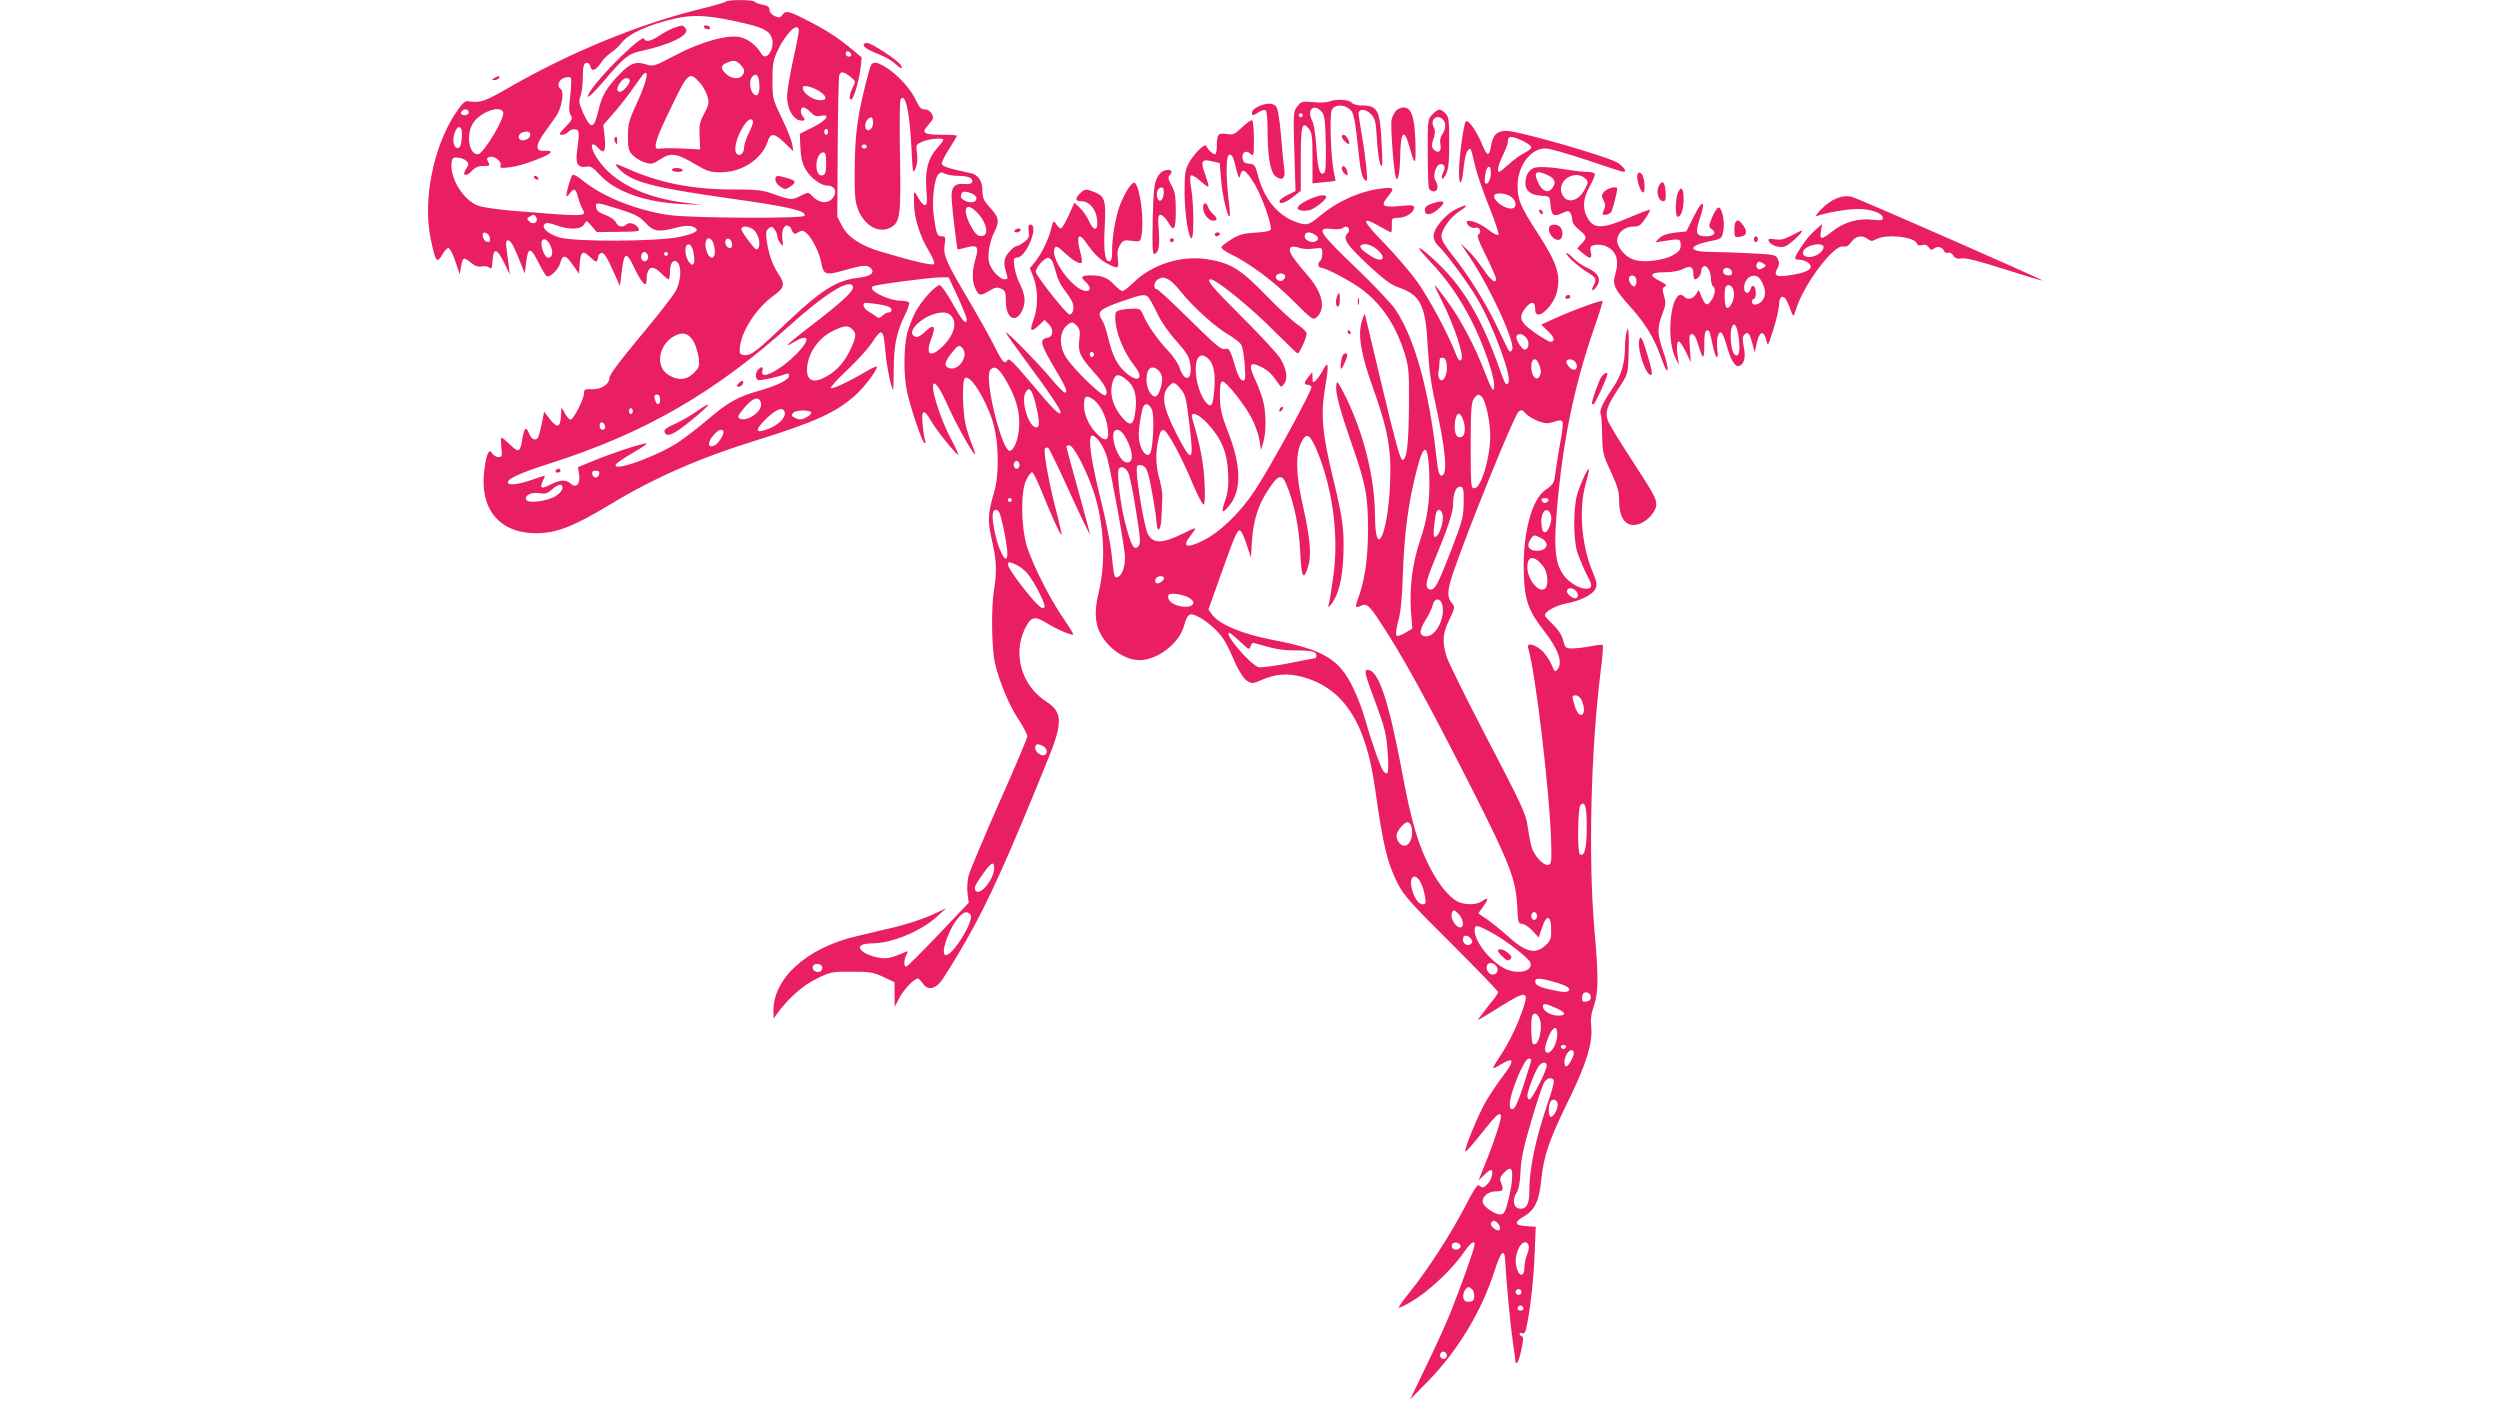 <?xml version="1.0" standalone="no"?>
<!DOCTYPE svg PUBLIC "-//W3C//DTD SVG 20010904//EN"
 "http://www.w3.org/TR/2001/REC-SVG-20010904/DTD/svg10.dtd">
<svg version="1.0" xmlns="http://www.w3.org/2000/svg"
 width="1280pt" height="720pt" viewBox="0 0 1280 720"
 preserveAspectRatio="xMidYMid meet">
<g transform="translate(0,720) scale(0.1,-0.1)"
fill="#e91e63" stroke="none">
<path d="M3715 7191 c-6 -4 -62 -21 -125 -36 -310 -75 -669 -222 -980 -401
-131 -76 -151 -82 -215 -72 -15 2 -30 -13 -63 -62 -114 -174 -168 -445 -127
-642 26 -123 31 -130 62 -78 9 17 23 30 29 30 7 0 23 -30 35 -67 l23 -68 6 38
c9 51 14 53 50 23 23 -19 38 -24 56 -20 13 3 31 1 39 -6 12 -10 14 -4 17 37 4
66 23 62 59 -12 l29 -60 -5 45 c-3 25 -9 64 -12 88 -6 42 4 54 25 29 6 -7 24
-45 40 -85 l29 -73 6 51 c11 89 22 89 67 0 16 -32 34 -61 39 -64 15 -10 60 34
69 66 12 47 28 45 64 -7 l33 -47 3 49 c4 64 15 73 50 40 34 -33 40 -33 44 -4
2 12 10 22 18 22 15 0 29 -23 71 -118 l23 -52 8 64 c13 114 24 118 67 27 36
-75 61 -101 61 -65 1 74 28 88 76 39 16 -16 32 -30 37 -30 4 0 7 17 7 39 0 47
21 69 41 45 20 -24 14 -94 -10 -142 -11 -22 -93 -127 -181 -232 -109 -131
-160 -199 -160 -216 0 -32 -43 -59 -91 -57 -34 2 -39 -1 -39 -21 0 -28 -51
-129 -67 -134 -6 -2 -20 12 -30 30 l-18 33 -3 -47 c-4 -59 -20 -62 -58 -12
l-28 36 -12 -61 c-7 -33 -16 -65 -19 -71 -12 -20 -36 -9 -46 20 -14 39 -26 30
-34 -24 -11 -72 -19 -76 -63 -33 -21 20 -41 37 -44 37 -4 0 -4 -22 -1 -50 5
-46 4 -50 -15 -50 -12 0 -25 8 -31 18 -16 28 -29 3 -40 -74 -30 -206 72 -334
264 -334 105 0 191 34 377 146 224 136 460 240 752 330 294 91 408 143 504
229 47 42 112 128 112 147 0 5 -24 -5 -52 -22 -93 -55 -177 -94 -184 -87 -4 4
33 45 83 92 50 47 107 109 127 140 54 81 59 76 71 -61 5 -61 28 -170 37 -179
2 -2 4 47 4 108 0 120 16 192 60 280 13 27 22 53 18 58 -3 5 -20 9 -38 9 -68
0 -178 56 -147 74 14 9 295 46 347 46 l41 0 47 -100 c25 -55 46 -107 46 -115
0 -34 -22 -10 -72 80 -29 52 -59 95 -67 95 -21 0 -92 -78 -123 -136 -15 -28
-34 -77 -43 -109 -19 -75 -19 -221 0 -305 22 -94 75 -249 87 -257 7 -4 9 0 5
10 -4 10 -10 47 -13 83 -8 78 6 84 43 19 24 -44 133 -179 139 -173 2 2 -14 38
-36 79 -41 75 -85 200 -92 254 -7 61 24 30 67 -65 43 -98 130 -256 146 -265 5
-3 -1 16 -12 42 -11 26 -27 75 -35 108 -16 71 -19 231 -3 240 26 17 100 -97
139 -215 34 -101 38 -272 10 -370 -33 -111 -34 -148 -11 -248 23 -99 26 -158
11 -247 -16 -93 -13 -302 4 -379 24 -100 71 -214 121 -290 25 -38 45 -76 45
-86 0 -9 -65 -163 -145 -342 -79 -180 -150 -347 -156 -373 -6 -25 -9 -66 -5
-91 l6 -46 -153 -161 c-84 -88 -158 -162 -165 -165 -15 -5 -16 32 -1 60 10 19
9 20 -7 13 -80 -34 -99 -37 -150 -25 -59 13 -98 45 -74 60 8 6 33 10 55 10
100 0 249 61 331 136 l49 44 -75 -35 c-41 -19 -124 -46 -185 -61 -60 -14 -153
-36 -206 -49 -250 -60 -420 -215 -419 -380 l1 -40 17 24 c56 78 130 144 201
179 72 36 79 37 180 37 94 0 112 -3 164 -27 l57 -27 0 -63 1 -63 24 46 c22 43
76 99 95 99 4 0 15 -11 24 -25 22 -33 56 -32 88 3 14 15 76 114 137 221 109
189 217 429 420 932 72 177 70 234 -8 284 -129 81 -178 243 -113 377 30 61 49
66 109 29 51 -32 131 -66 138 -60 2 3 -21 40 -51 84 -69 100 -156 272 -186
367 -31 101 -33 284 -3 342 11 22 24 39 30 38 5 0 28 -47 51 -104 45 -113 94
-221 99 -216 2 2 -8 46 -21 98 -42 156 -74 334 -64 344 6 6 13 6 19 1 5 -6 55
-109 110 -230 55 -121 101 -215 101 -209 0 5 -27 107 -60 225 -33 117 -60 217
-60 222 0 4 7 7 15 7 21 0 84 -120 122 -230 56 -166 67 -364 28 -525 -30 -122
-15 -198 53 -269 45 -47 104 -76 157 -76 90 0 201 85 226 172 19 68 29 74 79
48 23 -12 61 -41 84 -64 42 -44 53 -62 104 -178 18 -38 41 -74 56 -83 25 -17
29 -16 74 3 73 31 130 36 203 18 215 -55 331 -229 379 -571 41 -293 63 -384
117 -490 31 -60 69 -103 275 -307 131 -131 238 -242 238 -247 0 -5 -10 -22
-23 -38 -13 -15 -37 -46 -53 -68 l-29 -39 35 20 c19 12 70 42 112 69 93 57
112 56 93 -8 -25 -83 -76 -192 -120 -257 -24 -36 -42 -66 -40 -69 2 -2 20 7
39 19 67 41 73 22 15 -54 -29 -38 -70 -99 -91 -135 -40 -69 -114 -248 -105
-257 2 -3 36 35 75 84 85 107 100 120 107 100 5 -13 -37 -140 -89 -267 l-26
-65 28 27 c15 15 31 27 35 27 15 0 6 -47 -13 -68 -23 -25 -31 -27 -47 -11 -8
8 -28 -23 -74 -113 -71 -136 -192 -324 -283 -436 -32 -40 -57 -75 -54 -77 2
-3 33 12 68 33 79 46 198 156 257 239 43 61 63 77 63 50 0 -17 -70 -214 -121
-341 -22 -56 -78 -180 -125 -276 l-84 -175 93 95 c152 156 273 357 339 563 33
104 52 120 55 46 6 -111 26 -323 39 -411 8 -54 14 -100 14 -104 0 -3 4 -3 9 0
4 3 14 33 21 68 10 47 11 63 2 66 -7 2 -12 8 -12 13 0 4 6 6 14 3 9 -4 16 4
20 23 20 93 38 247 43 375 l6 147 -49 3 c-60 4 -64 20 -10 51 53 30 77 80 87
185 13 124 40 204 135 398 95 192 130 305 121 389 -4 36 0 68 14 106 23 68 24
144 3 381 -33 375 -19 933 32 1336 9 68 13 126 10 129 -3 3 -31 1 -62 -6 -32
-6 -74 -11 -94 -11 -34 0 -36 2 -47 43 -8 28 -26 55 -52 80 -23 21 -41 42 -41
47 0 19 54 49 108 60 74 14 137 45 151 76 9 20 7 35 -14 84 -58 138 -73 322
-36 455 11 38 18 71 16 73 -6 7 -42 -71 -59 -127 -21 -70 -21 -228 -1 -296 9
-27 30 -78 47 -113 28 -53 30 -64 18 -72 -29 -18 -103 19 -137 69 -39 57 -47
128 -34 301 28 358 86 649 190 951 28 79 48 145 46 148 -6 6 -148 -46 -237
-86 l-77 -35 35 -34 c34 -31 38 -54 11 -54 -6 0 -42 21 -79 47 -76 52 -86 78
-47 127 28 35 49 34 49 -4 0 -23 5 -30 19 -30 26 0 78 61 90 107 25 90 5 154
-97 311 -86 132 -102 169 -102 240 0 103 66 192 143 192 20 0 115 -27 213 -60
97 -33 181 -60 185 -60 19 0 8 20 -24 44 -39 30 -511 166 -575 166 -48 0 -69
-21 -78 -78 -8 -52 -20 -53 -40 -4 -31 76 -76 143 -89 130 -11 -10 -35 -187
-35 -256 0 -84 15 -71 24 20 4 42 13 79 21 87 16 17 13 24 39 -84 9 -38 41
-131 71 -205 30 -74 51 -138 47 -142 -5 -5 -29 7 -53 27 -45 35 -109 57 -109
37 0 -16 29 -35 45 -28 20 7 33 -23 15 -34 -10 -6 0 -33 39 -111 28 -57 51
-110 51 -116 0 -29 -27 -9 -65 48 -22 33 -57 76 -79 97 l-39 37 51 -76 c109
-164 237 -448 213 -472 -14 -14 -8 -22 -74 116 -60 127 -151 272 -235 376 -34
42 -52 74 -52 91 0 35 48 101 95 130 51 32 35 38 -22 8 -56 -28 -113 -98 -113
-137 0 -17 10 -37 26 -52 39 -36 156 -195 201 -274 84 -145 178 -404 155 -427
-13 -13 -15 -9 -56 106 -82 226 -174 381 -293 497 -105 102 -147 122 -58 28
93 -98 158 -191 222 -317 57 -113 113 -273 113 -324 0 -45 -12 -27 -50 72 -47
124 -125 272 -192 361 -32 44 -60 79 -62 79 -3 0 15 -39 39 -86 62 -123 113
-280 97 -296 -9 -9 -16 -3 -29 32 -37 97 -135 280 -195 365 -35 49 -112 139
-171 200 -115 117 -121 142 -23 86 29 -17 56 -31 58 -31 3 0 5 17 4 37 -1 36
0 37 36 38 40 2 78 28 78 53 0 12 -13 13 -74 7 -87 -8 -99 1 -62 46 39 46 34
52 -30 44 -109 -13 -224 -64 -314 -139 -59 -49 -69 -52 -121 -34 -94 32 -166
118 -196 232 -16 61 -19 65 -48 68 -23 2 -31 9 -33 27 -5 31 17 45 40 24 17
-15 18 -12 18 75 0 50 -4 93 -9 96 -5 3 -28 -13 -51 -35 -38 -37 -46 -41 -80
-35 -43 7 -50 -2 -50 -65 0 -21 -4 -39 -9 -39 -12 0 -38 25 -44 42 -6 18 -63
-37 -90 -87 -19 -34 -22 -56 -22 -150 0 -109 20 -235 36 -235 13 0 11 185 -2
254 -6 34 -7 62 -2 67 5 5 25 -6 47 -26 22 -20 41 -33 43 -31 3 3 -5 30 -16
62 -26 69 -19 82 36 68 l38 -9 7 -85 c6 -80 34 -198 44 -187 3 2 0 42 -6 88
-13 110 -13 216 1 225 15 9 24 -7 39 -74 9 -35 15 -49 18 -37 10 50 28 40 77
-40 37 -62 89 -210 81 -231 -3 -7 -33 -13 -79 -15 -61 -4 -83 -10 -122 -34
-27 -17 -50 -35 -52 -40 -2 -6 18 -21 44 -34 98 -47 221 -138 322 -239 98 -98
104 -102 122 -87 50 46 31 129 -52 222 -33 38 -67 81 -76 97 -20 38 -6 52 37
38 17 -7 51 -9 76 -5 44 6 44 6 44 -25 0 -17 -4 -34 -10 -37 -13 -8 -13 -35 1
-35 25 0 159 -71 214 -113 102 -78 171 -182 217 -327 21 -69 23 -92 22 -265
-2 -204 -11 -280 -34 -280 -10 0 -37 96 -101 365 -48 201 -88 370 -89 375 -2
19 -18 -21 -24 -61 -10 -59 10 -162 60 -299 82 -230 99 -327 91 -507 -12 -260
-76 -391 -77 -158 -1 199 -62 439 -162 632 -28 54 -33 60 -36 38 -6 -38 15
-119 78 -300 75 -216 85 -272 84 -455 -1 -146 -18 -255 -54 -349 -13 -34 -8
-41 17 -28 27 14 40 5 83 -58 120 -177 253 -418 502 -910 178 -353 209 -434
216 -567 4 -85 6 -93 25 -93 11 0 34 -16 53 -35 l32 -35 17 50 c24 74 49 64
47 -19 0 -38 -5 -50 -31 -73 -52 -47 -104 -32 -199 56 -34 30 -79 66 -101 81
-23 14 -41 27 -41 28 0 2 11 18 25 37 29 39 26 49 -7 26 -28 -20 -90 -21 -127
-1 -41 21 -93 85 -136 166 -63 120 -98 237 -145 489 -70 373 -122 530 -177
530 -21 0 -16 -17 41 -171 47 -128 54 -156 61 -252 7 -104 2 -125 -23 -94 -13
16 -64 161 -92 262 -12 44 -39 117 -61 161 -71 150 -152 198 -419 249 -149 29
-267 78 -303 127 l-20 27 58 163 c83 234 93 255 109 237 7 -8 21 -41 31 -74
l20 -60 5 85 c7 107 33 188 85 265 49 74 68 80 90 28 40 -93 66 -219 72 -346
6 -136 17 -156 41 -76 18 59 10 143 -28 314 -36 157 -38 263 -6 323 27 53 46
39 88 -68 75 -193 103 -428 74 -625 -8 -60 -18 -121 -22 -135 -5 -24 -5 -24
10 -6 39 48 59 129 64 251 5 130 -3 190 -49 380 -60 248 -69 343 -43 489 19
111 15 135 -13 80 -12 -22 -29 -46 -37 -53 -14 -12 -16 -10 -16 15 l-1 29 -19
-24 c-24 -28 -25 -41 -6 -41 8 0 17 -4 21 -10 7 -12 -207 -405 -290 -531 -79
-119 -181 -216 -270 -259 -81 -39 -103 -30 -62 24 15 19 27 37 27 40 0 4 -26
-7 -57 -23 -113 -56 -159 -57 -187 -3 -16 30 -56 263 -56 322 0 27 3 31 22 28
16 -2 27 -14 35 -39 12 -38 41 -199 45 -259 5 -56 23 -31 25 35 1 33 3 76 4
95 2 19 -5 62 -14 95 -20 69 -22 133 -6 205 8 39 15 50 27 48 20 -4 94 -141
153 -285 24 -56 47 -99 52 -96 6 4 8 50 4 117 -5 97 -22 187 -63 324 -12 40
30 26 80 -28 69 -74 99 -146 104 -250 3 -66 0 -98 -15 -142 -22 -65 -17 -72
20 -28 64 76 63 204 -4 375 -36 92 -42 122 -43 184 -1 49 3 75 11 78 17 6 119
-122 154 -193 17 -33 34 -83 38 -110 l7 -49 12 40 c15 49 15 145 1 205 -5 25
-24 76 -41 113 -38 82 -31 99 30 68 37 -19 57 -39 89 -87 12 -18 13 -18 28 1
20 25 13 75 -20 130 -13 22 -100 116 -194 210 -152 151 -189 195 -163 195 30
0 212 -149 333 -272 59 -59 110 -108 113 -108 9 0 46 81 46 101 0 9 -19 29
-42 44 -24 15 -97 82 -163 150 -134 138 -184 169 -305 188 -132 20 -280 -26
-375 -118 -25 -25 -51 -45 -58 -45 -7 0 -25 14 -41 31 -36 38 -64 49 -122 49
-49 0 -54 -8 -24 -35 25 -23 26 -45 2 -45 -66 0 -191 172 -161 221 6 11 17 6
46 -22 42 -40 81 -64 91 -54 3 3 1 26 -6 50 -23 87 -11 110 29 53 37 -55 72
-89 111 -109 54 -28 58 -25 51 26 -4 33 -1 51 12 71 15 24 21 26 60 21 41 -6
43 -5 49 25 15 75 -5 243 -33 271 -12 12 -48 -41 -76 -111 -23 -58 -43 -174
-41 -246 1 -23 -4 -41 -11 -43 -25 -9 -34 49 -27 173 7 137 2 158 -51 180 -45
18 -51 18 -75 -6 -27 -27 -25 -40 4 -40 42 0 77 -39 83 -93 7 -60 -16 -65 -42
-8 -9 22 -30 52 -46 67 l-28 26 -30 -66 c-16 -36 -34 -66 -39 -66 -5 0 -16 10
-24 22 -14 21 -15 20 -27 -26 -14 -56 -50 -129 -84 -170 l-24 -29 19 -49 c24
-63 23 -154 -1 -218 -22 -57 -12 -64 30 -24 l27 26 22 -22 c26 -26 23 -63 -5
-69 -46 -8 -40 -30 40 -165 54 -90 64 -116 46 -116 -5 0 -41 37 -79 83 -75 87
-222 236 -222 224 0 -3 44 -66 98 -139 123 -166 182 -253 182 -269 0 -23 -39
16 -151 150 -91 108 -114 130 -121 117 -14 -24 -25 -12 -69 76 -22 44 -76 140
-118 212 -125 210 -142 247 -135 300 6 42 5 46 -14 46 -24 0 -28 11 -41 103
-11 76 2 193 24 215 10 11 18 11 33 3 11 -6 38 -11 59 -11 57 0 84 -10 81 -29
-3 -12 -13 -15 -39 -13 -55 5 -72 -18 -66 -87 4 -59 27 -245 30 -248 1 -1 21
4 45 10 57 15 65 4 47 -57 -19 -63 -19 -119 0 -156 18 -36 23 -36 70 -9 30 18
41 20 61 11 21 -10 24 -18 24 -65 0 -91 54 -117 86 -41 17 40 12 78 -17 136
-11 21 -22 58 -25 82 -6 41 -5 45 17 48 47 6 109 168 65 168 -11 0 -13 -9 -9
-33 4 -28 1 -37 -22 -55 -15 -12 -33 -22 -40 -22 -7 0 -25 -14 -40 -32 -27
-32 -29 -56 -10 -115 6 -19 4 -23 -13 -23 -24 0 -69 50 -78 86 -9 37 3 108 26
154 29 56 25 77 -20 126 -34 37 -40 50 -40 89 0 49 -22 81 -62 89 -107 22
-143 34 -146 47 -1 8 15 43 38 77 22 35 40 65 40 67 0 3 -36 5 -79 5 -88 0
-104 10 -74 43 11 12 23 28 27 34 11 21 -13 53 -39 53 -19 0 -28 10 -44 44
-24 55 -91 130 -150 168 -61 38 -78 37 -90 -10 -59 -217 -74 -320 -75 -512 -1
-128 2 -163 17 -202 32 -83 106 -125 165 -94 51 27 55 58 50 367 -3 152 -2
283 3 290 24 39 47 -64 56 -256 6 -124 7 -129 21 -96 9 23 11 50 7 78 -6 42
-5 44 29 58 35 15 106 21 106 9 0 -3 -15 -24 -34 -45 -46 -54 -60 -111 -53
-210 5 -65 4 -79 -8 -79 -8 0 -23 17 -34 38 -22 41 -23 40 -21 -37 2 -72 31
-162 75 -235 21 -35 32 -63 27 -68 -9 -9 -110 15 -274 64 -101 30 -167 74
-196 130 l-25 48 2 355 c1 196 5 363 8 370 7 21 24 19 57 -8 28 -23 28 -24 12
-55 -17 -33 -21 -62 -8 -62 12 0 40 95 48 161 l6 55 -48 40 c-73 61 -137 102
-232 150 -95 49 -109 52 -127 27 -11 -15 -17 -15 -39 -5 -15 7 -26 20 -26 31
0 15 -9 22 -35 27 -19 3 -38 10 -41 15 -7 11 -137 12 -149 0z m37 -97 c146
-31 182 -46 198 -84 22 -53 -26 -131 -52 -85 -22 39 -65 74 -105 84 -62 17
-207 -23 -341 -95 -102 -54 -108 -55 -143 -44 -52 17 -82 7 -135 -48 -67 -69
-91 -109 -108 -179 -24 -105 -39 -109 -79 -24 -23 52 -25 63 -15 88 6 15 12
59 12 98 1 56 4 70 17 73 10 2 19 -6 22 -19 7 -28 27 -21 55 21 12 18 35 41
51 51 16 10 39 31 51 47 36 49 142 97 280 128 86 19 160 16 292 -12z m338 -52
c0 -9 -13 -78 -30 -152 -16 -74 -30 -157 -30 -185 0 -57 26 -109 60 -120 26
-8 38 1 22 17 -16 16 -15 48 1 48 8 0 24 -11 37 -24 17 -19 29 -24 51 -19 55
11 32 -23 -38 -58 l-68 -34 3 -70 c2 -48 9 -81 25 -109 25 -45 78 -86 112 -86
35 0 51 -25 35 -54 -22 -42 -74 -41 -113 2 -18 19 -18 19 -55 1 -46 -24 -52
-24 -137 6 -62 22 -86 25 -215 25 -205 0 -371 33 -534 105 -68 30 -74 31 -51
5 64 -71 168 -99 565 -155 312 -44 400 -64 389 -90 -6 -15 -584 -12 -694 4
-169 25 -339 93 -443 178 -24 20 -47 32 -51 27 -9 -10 -31 -85 -31 -105 0 -8
7 -4 16 9 22 32 32 27 44 -19 6 -23 17 -50 23 -61 24 -38 12 -38 -358 -7 -77
6 -157 18 -178 26 -76 30 -144 141 -135 219 3 25 7 29 32 27 16 -1 36 -9 44
-17 13 -13 13 -18 -1 -40 -24 -35 -2 -44 28 -12 17 19 34 26 60 26 33 0 35 2
25 20 -9 16 -8 22 5 26 23 9 66 -22 58 -43 -6 -14 0 -15 51 -9 60 7 206 62
206 78 0 5 -15 8 -32 6 -47 -4 -48 26 -4 88 19 27 47 66 62 87 29 41 45 129
25 141 -21 13 -12 46 16 57 14 5 30 6 35 1 4 -4 3 -45 -2 -90 -8 -63 -8 -86 2
-101 11 -18 8 -25 -27 -61 -34 -35 -36 -40 -18 -40 11 0 26 7 33 15 7 9 23 15
34 13 23 -3 24 -14 10 -117 -8 -61 6 -82 50 -74 19 4 33 -5 67 -42 80 -87 233
-141 424 -150 l100 -4 -80 10 c-216 26 -372 103 -455 224 -42 61 -39 103 5 55
28 -31 38 -14 31 57 l-7 63 60 69 c32 38 78 96 100 130 23 33 45 63 51 66 24
15 7 -53 -37 -148 -42 -91 -48 -110 -48 -174 0 -62 3 -75 24 -97 14 -15 42
-31 63 -38 34 -10 41 -9 79 17 53 35 85 30 179 -26 63 -37 77 -41 133 -41 105
0 207 67 237 156 15 47 34 46 88 -6 l44 -43 -6 38 c-4 20 -28 81 -54 134 -46
95 -47 100 -47 193 0 81 4 103 26 150 43 92 109 154 109 102z m268 -120 c2 -7
-3 -12 -12 -12 -9 0 -16 7 -16 16 0 17 22 14 28 -4z m-568 -52 c11 -11 20 -24
20 -29 0 -47 -56 -56 -96 -16 -27 27 -24 41 10 55 33 13 44 12 66 -10z m98
-100 c4 -52 -13 -74 -34 -46 -17 24 -18 68 -2 84 20 20 33 8 36 -38z m-307 9
c16 -17 34 -48 40 -69 11 -35 9 -44 -15 -91 -24 -44 -27 -62 -24 -118 l3 -66
-40 2 c-77 5 -150 5 -170 2 -34 -7 -22 40 50 188 98 205 103 209 156 152z
m-357 12 c8 -12 -32 -61 -50 -61 -18 0 -18 20 2 48 16 23 39 29 48 13z m977
-62 c36 -25 33 -45 -7 -42 -34 3 -78 33 -83 58 -2 15 2 17 29 12 17 -4 45 -16
61 -28z m-1801 -104 c0 -8 -9 -15 -20 -15 -20 0 -26 11 -13 23 12 13 33 7 33
-8z m176 1 c11 -29 -101 -216 -130 -216 -46 0 -61 104 -23 161 37 56 139 92
153 55z m1894 -55 c0 -27 -20 -47 -34 -34 -10 10 -7 38 6 51 19 19 28 14 28
-17z m-615 9 c3 -5 -6 -32 -20 -59 -14 -28 -25 -61 -25 -74 0 -33 -23 -52 -39
-33 -16 19 1 87 35 139 25 37 38 45 49 27z m-1492 -44 c3 -7 3 -32 0 -55 -4
-31 -10 -41 -22 -39 -20 4 -26 45 -12 81 11 29 26 35 34 13z m1877 -11 c0 -8
-4 -15 -10 -15 -5 0 -10 7 -10 15 0 8 5 15 10 15 6 0 10 -7 10 -15z m-1525
-15 c0 -18 -29 -34 -48 -27 -20 8 -12 34 11 40 25 7 37 2 37 -13z m5079 -30
c25 -12 46 -27 46 -34 0 -7 -16 -20 -35 -29 -19 -9 -55 -35 -79 -57 -24 -22
-46 -40 -50 -40 -13 0 -5 37 19 85 13 28 25 57 25 66 0 34 12 36 74 9z m-3356
-31 c-2 -6 -8 -10 -13 -10 -5 0 -11 4 -13 10 -2 6 4 11 13 11 9 0 15 -5 13
-11z m-208 -84 c0 -42 -4 -57 -16 -62 -20 -7 -34 13 -34 50 0 36 16 67 35 67
11 0 15 -13 15 -55z m3403 -55 c-1 -32 -17 -59 -29 -48 -3 4 -3 25 1 48 8 48
31 49 28 0z m-2659 -100 c29 -11 34 -35 11 -44 -21 -8 -65 11 -65 27 0 28 15
32 54 17z m2761 -16 c27 -18 33 -51 12 -60 -30 -11 -97 32 -97 62 0 19 54 18
85 -2z m-4564 -65 c81 -26 104 -38 134 -70 41 -45 67 -49 160 -24 39 10 64 11
81 5 43 -17 21 -34 -67 -53 -113 -24 -533 -26 -614 -3 -59 18 -95 50 -77 68 9
9 23 8 59 -5 69 -25 129 -23 144 5 12 21 12 21 38 -9 l26 -31 112 1 c103 1
111 2 102 18 -12 23 -48 34 -62 20 -18 -18 -43 -13 -53 10 -6 12 -29 29 -54
38 -33 12 -46 23 -48 39 -4 28 1 28 119 -9z m1838 -24 c50 -57 55 -120 9 -113
-17 2 -31 19 -52 60 -43 87 -17 120 43 53z m-2262 -21 c9 -23 -19 -37 -37 -18
-13 13 -13 16 0 24 21 14 30 12 37 -6z m1303 -53 c0 -3 4 -12 9 -19 7 -11 12
-12 29 -1 18 11 24 10 43 -6 28 -26 66 -102 74 -151 11 -61 23 -65 117 -38 97
28 121 30 139 8 19 -23 -7 -40 -73 -47 -104 -13 -184 -63 -349 -219 -169 -161
-194 -180 -229 -176 -22 3 -25 7 -22 38 7 83 85 204 174 267 55 40 59 57 23
111 -30 46 -50 103 -59 168 -6 41 -4 53 9 64 15 12 19 12 31 -5 8 -10 14 -26
14 -35 0 -9 7 -25 16 -36 14 -18 15 -17 10 20 -6 45 8 78 29 70 8 -4 15 -9 15
-13z m-193 -6 c12 -9 25 -32 29 -51 7 -40 -7 -64 -25 -42 -42 50 -70 92 -65
99 8 14 37 11 61 -6z m3049 4 c3 -6 1 -16 -5 -22 -28 -28 -10 -56 99 -159 86
-80 122 -107 162 -120 111 -38 138 -93 148 -303 6 -109 16 -187 38 -285 55
-247 66 -375 32 -375 -12 0 -18 24 -27 106 -37 333 -110 596 -207 742 -21 32
-114 130 -207 219 -184 176 -202 204 -125 196 24 -3 50 -2 58 3 18 12 26 11
34 -2z m-4398 -47 c3 -19 -1 -23 -15 -20 -10 2 -19 14 -21 26 -3 19 1 23 15
20 10 -2 19 -14 21 -26z m4228 14 c15 -11 16 -17 7 -27 -18 -18 -63 -3 -63 21
0 24 27 27 56 6z m-3916 -57 c14 -33 8 -59 -14 -59 -17 0 -41 64 -32 85 8 21
32 8 46 -26z m830 22 c5 -11 10 -34 10 -51 0 -42 -31 -37 -43 7 -16 53 10 86
33 44z m98 -9 c2 -14 -2 -22 -11 -22 -17 0 -30 27 -21 41 9 16 29 4 32 -19z
m-196 -52 c9 -53 -3 -71 -26 -39 -23 33 -22 92 1 87 12 -2 20 -17 25 -48z
m3497 24 c53 -44 32 -74 -27 -37 -43 27 -62 45 -56 54 10 17 53 9 83 -17z
m-3732 -30 c8 -21 -13 -42 -28 -27 -13 13 -5 43 11 43 6 0 13 -7 17 -16z m103
6 c0 -5 -4 -10 -10 -10 -5 0 -10 5 -10 10 0 6 5 10 10 10 6 0 10 -4 10 -10z
m1970 -42 c5 -13 14 -42 20 -64 5 -23 24 -59 41 -80 17 -22 35 -50 40 -63 11
-28 3 -61 -16 -61 -13 0 -159 183 -171 215 -7 18 41 75 63 75 7 0 18 -10 23
-22z m1190 -73 c0 -9 -7 -18 -16 -22 -18 -7 -39 11 -30 26 11 17 46 13 46 -4z
m-594 -18 c12 -7 40 -34 61 -62 60 -75 177 -181 239 -216 30 -18 61 -41 68
-53 8 -11 16 -58 19 -104 5 -74 3 -83 -11 -80 -11 2 -24 25 -35 63 -30 99 -33
104 -57 98 -17 -5 -51 24 -179 151 -87 86 -163 156 -169 156 -18 0 -14 38 6
49 22 13 32 13 58 -2z m-1619 -34 c7 -20 -50 -74 -193 -184 -143 -110 -176
-140 -108 -100 77 46 86 15 15 -58 -85 -87 -191 -142 -178 -91 6 23 -3 26 -21
8 -15 -15 -16 -45 -2 -53 9 -6 100 14 143 30 12 5 17 2 17 -9 0 -20 -60 -50
-151 -76 -107 -29 -163 -60 -264 -147 -49 -42 -120 -96 -156 -120 -112 -72
-330 -150 -317 -113 2 7 42 35 89 62 46 26 77 48 69 48 -25 0 -186 -53 -273
-90 l-78 -32 6 -38 c8 -47 -15 -72 -43 -46 -25 22 -54 20 -103 -5 -47 -24 -57
-20 -41 16 7 14 12 27 12 29 0 2 -29 -7 -65 -20 -69 -25 -125 -31 -125 -14 0
20 66 50 224 100 480 154 836 360 1221 705 185 166 308 241 322 198z m1509
-51 c6 -4 27 -41 47 -82 21 -46 61 -103 100 -146 53 -60 66 -80 71 -119 13
-83 -29 -96 -55 -17 -6 20 -33 60 -59 87 -54 57 -104 129 -126 180 -12 30 -19
35 -48 35 -18 0 -48 -3 -65 -6 -27 -6 -31 -11 -31 -38 0 -74 42 -178 99 -250
51 -64 19 -90 -44 -35 -45 40 -69 87 -90 175 -9 38 -22 79 -30 91 -32 48 -20
59 110 104 85 30 104 33 121 21z m-1323 -54 c18 -9 15 -28 -5 -28 -6 0 -20 -7
-30 -16 -15 -14 -20 -15 -34 -3 -9 7 -26 18 -37 24 -12 6 -23 19 -25 29 -4 17
1 18 55 11 32 -4 66 -11 76 -17z m323 -53 c24 -36 5 -94 -47 -146 -65 -65 -94
-47 -60 39 25 64 12 77 -33 33 -22 -21 -38 -29 -49 -25 -61 23 53 123 140 124
24 0 37 -7 49 -25z m639 -45 c14 -16 16 -29 11 -70 -8 -60 4 -88 75 -166 56
-62 76 -101 59 -118 -12 -12 -155 124 -201 193 -39 60 -36 135 8 169 22 16 27
15 48 -8z m-1151 -16 c22 -21 20 -40 -8 -99 -30 -66 -68 -110 -122 -141 -75
-44 -112 -22 -100 59 11 70 60 136 125 170 63 31 83 33 105 11z m-808 -72 c9
-20 19 -55 22 -79 4 -37 1 -46 -26 -73 -36 -36 -81 -40 -129 -10 -74 45 -49
166 41 205 40 17 70 3 92 -43z m4258 29 c19 -21 14 -61 -8 -61 -15 0 -49 57
-41 70 10 16 30 12 49 -9z m-2885 -55 c32 -38 -21 -116 -68 -101 -29 9 -26 30
10 76 34 43 41 46 58 25z m673 -31 c0 -5 -5 -11 -11 -13 -6 -2 -11 4 -11 13 0
9 5 15 11 13 6 -2 11 -8 11 -13z m587 -24 c26 -26 35 -78 28 -158 -7 -76 -13
-89 -34 -72 -27 23 -53 88 -59 147 -10 90 20 128 65 83z m1219 -36 c3 -48 -21
-90 -38 -65 -6 8 -8 24 -5 35 2 11 5 33 5 48 0 22 4 28 18 25 12 -2 18 -14 20
-43z m472 9 c12 -31 12 -45 1 -63 -16 -25 -41 6 -41 50 0 46 25 54 40 13z
m189 8 c15 -29 -7 -47 -31 -25 -10 9 -18 22 -18 30 0 20 38 16 49 -5z m-2917
-92 c50 -86 71 -160 66 -235 -4 -63 -24 -116 -46 -123 -40 -13 -136 373 -102
413 22 27 43 12 82 -55z m780 53 c10 -9 18 -28 18 -43 0 -39 -20 -90 -35 -90
-23 0 -45 42 -45 85 0 60 26 81 62 48z m-167 -45 c43 -33 57 -80 49 -155 -8
-80 -25 -91 -67 -42 -53 62 -70 132 -47 193 12 32 29 33 65 4z m272 -40 c33
-37 35 -45 53 -192 24 -197 14 -204 -68 -44 -69 135 -79 200 -36 242 20 21 27
20 51 -6z m-735 -84 c22 -93 23 -126 1 -122 -38 7 -76 134 -53 177 18 35 34
19 52 -55z m-1922 21 c0 -28 -15 -34 -24 -9 -10 25 -7 34 9 34 9 0 15 -9 15
-25z m4208 12 c20 -23 42 -129 42 -197 0 -115 -47 -270 -81 -270 -18 0 -19 11
-19 218 0 181 3 221 16 240 17 25 27 27 42 9z m-1991 -12 c32 -22 62 -77 72
-131 15 -81 -4 -96 -57 -41 -37 39 -62 94 -62 140 0 50 11 57 47 32z m-1702
-14 c8 -26 -12 -56 -51 -77 -30 -16 -64 -14 -64 4 0 5 16 27 36 50 38 45 69
54 79 23z m2004 -42 c10 -28 7 -148 -5 -206 -7 -34 -33 -28 -50 12 -17 41 -18
77 -3 162 9 50 15 63 29 63 11 0 22 -12 29 -31z m-2659 -4 c0 -8 -4 -15 -10
-15 -5 0 -10 7 -10 15 0 8 5 15 10 15 6 0 10 -7 10 -15z m778 -8 c5 -26 -33
-63 -84 -83 -68 -26 -72 -8 -12 51 54 53 90 65 96 32z m136 -2 c-1 -5 -14 -16
-29 -24 -21 -10 -33 -11 -52 -2 -21 10 -23 14 -12 27 14 17 95 16 93 -1z
m3661 -5 c9 -10 37 -27 60 -36 36 -13 49 -14 80 -4 28 9 39 10 45 1 4 -7 -1
-53 -11 -104 -9 -51 -20 -117 -24 -148 -8 -65 -10 -68 -52 -97 -72 -50 -118
-228 -111 -430 4 -134 23 -189 102 -290 74 -95 98 -162 72 -197 -14 -19 -15
-18 -34 26 -11 25 -34 57 -52 72 -37 31 -74 37 -66 10 38 -123 112 -752 118
-998 3 -98 1 -110 -15 -113 -25 -5 -74 48 -86 94 -6 21 -15 69 -20 106 -8 60
-32 111 -204 441 -107 205 -202 397 -211 426 -23 78 -20 118 15 189 27 57 29
65 16 80 -30 34 -29 65 6 168 80 231 302 778 329 812 14 17 22 15 43 -8z
m-325 -26 c15 -39 12 -84 -6 -91 -24 -9 -37 12 -36 58 3 64 24 81 42 33z
m-4392 -37 c2 -10 -3 -17 -12 -17 -10 0 -16 9 -16 21 0 24 23 21 28 -4z m605
-23 c9 -10 -21 -62 -42 -73 -38 -21 -42 14 -6 53 24 26 36 31 48 20z m2063
-39 c40 -75 38 -134 -4 -121 -38 12 -80 135 -55 160 15 15 39 -1 59 -39z
m-132 -22 c14 -21 29 -56 35 -78 24 -94 91 -464 91 -507 0 -52 -15 -94 -37
-102 -18 -7 -19 -2 -32 119 -6 55 -31 181 -56 280 -52 211 -67 325 -42 325 9
0 28 -17 41 -37z m1684 -163 c4 -131 -9 -226 -48 -340 -38 -111 -54 -240 -46
-356 l7 -92 -36 -22 c-21 -13 -40 -19 -45 -14 -5 5 -1 37 9 74 13 46 20 120
24 250 8 210 28 361 73 532 35 137 57 126 62 -32z m-2098 50 c0 -11 -7 -20
-15 -20 -8 0 -15 9 -15 20 0 11 7 20 15 20 8 0 15 -9 15 -20z m557 -41 c7 -14
25 -101 39 -192 22 -135 25 -169 14 -182 -24 -28 -38 -3 -71 125 -22 84 -41
243 -32 266 8 22 36 13 50 -17z m-2709 -6 c-2 -10 -10 -18 -18 -18 -8 0 -16 8
-18 18 -2 12 3 17 18 17 15 0 20 -5 18 -17z m-188 -72 c0 -11 -15 -28 -35 -41
-42 -26 -138 -39 -150 -20 -13 22 25 42 66 35 30 -5 42 -2 65 19 35 30 54 33
54 7z m4614 -76 c-1 -73 -7 -94 -63 -240 -69 -178 -85 -208 -109 -203 -29 6
-24 39 24 153 67 161 94 242 94 285 0 55 16 92 38 88 15 -3 17 -15 16 -83z
m-2314 15 c0 -5 -4 -10 -10 -10 -5 0 -10 5 -10 10 0 6 5 10 10 10 6 0 10 -4
10 -10z m2748 -2 c-3 -7 -11 -13 -18 -13 -7 0 -15 6 -17 13 -3 7 4 12 17 12
13 0 20 -5 18 -12z m-2813 -59 c10 -16 32 -116 40 -181 15 -118 -40 -40 -65
93 -13 66 -10 99 9 99 5 0 13 -5 16 -11z m2271 -14 c8 -30 -16 -107 -35 -113
-12 -4 -13 7 -8 57 4 35 9 67 13 72 10 16 24 9 30 -16z m554 -1 c10 -26 -11
-89 -30 -89 -11 0 -16 13 -18 43 -5 63 30 96 48 46z m-50 -119 c47 -24 33 -65
-21 -65 -40 0 -55 24 -35 55 19 29 19 29 56 10z m13 -147 c21 -29 27 -92 9
-110 -30 -30 -92 43 -92 109 0 60 38 61 83 1z m-2695 8 c15 -8 37 -25 49 -38
31 -34 95 -155 91 -173 -5 -26 -40 6 -118 107 -85 110 -92 140 -22 104z m752
-65 c0 -14 -28 -33 -39 -27 -16 10 -1 36 20 36 10 0 19 -4 19 -9z m2114 -73
c7 -12 7 -21 0 -28 -14 -14 -60 22 -50 39 10 16 36 10 50 -11z m-1999 -22 c19
-8 35 -22 35 -30 0 -42 -122 -21 -128 22 -3 19 1 22 28 22 17 0 46 -7 65 -14z
m1310 -45 c15 -71 -38 -166 -89 -159 -31 5 -30 31 3 83 16 26 33 60 36 76 9
39 41 40 50 0z m-1036 -186 c45 -42 49 -44 54 -24 5 17 10 20 29 14 88 -27
132 -35 199 -35 86 0 109 -6 109 -26 0 -8 -3 -14 -6 -14 -3 0 -65 -12 -136
-26 -72 -14 -140 -23 -153 -20 -43 11 -183 176 -150 176 3 0 28 -20 54 -45z
m1749 -300 c17 -37 15 -75 -3 -75 -15 0 -28 24 -41 75 -5 20 -2 25 13 25 11 0
25 -11 31 -25z m-2757 -235 c20 -11 25 -35 9 -45 -16 -10 -50 14 -50 35 0 22
12 25 41 10z m2783 -420 c0 -105 -12 -149 -35 -134 -14 8 -11 238 3 252 24 24
33 -8 32 -118z m-900 14 c17 -45 -2 -104 -34 -104 -20 0 -40 27 -40 53 0 20
39 67 55 67 7 0 16 -7 19 -16z m-2134 -219 c0 -58 -75 -147 -96 -114 -8 14 -1
29 41 88 41 57 55 63 55 26z m2184 -74 c9 -16 18 -47 22 -70 6 -36 4 -41 -13
-41 -22 0 -48 41 -57 91 -10 56 23 70 48 20z m196 -163 c25 -27 27 -71 3 -66
-23 4 -48 50 -40 71 8 22 12 21 37 -5z m-2501 -1 c21 -27 -88 -207 -126 -207
-31 0 11 127 61 188 30 35 47 40 65 19z m2901 -7 c0 -11 -7 -20 -15 -20 -8 0
-15 9 -15 20 0 11 7 20 15 20 8 0 15 -9 15 -20z m-231 -86 c73 -40 187 -128
196 -152 17 -44 -63 -64 -129 -32 -76 38 -156 139 -156 197 0 31 12 29 89 -13z
m-109 -29 c10 -12 10 -19 2 -27 -16 -16 -42 -2 -42 22 0 24 22 26 40 5z
m-3320 -150 c0 -18 -15 -26 -34 -19 -19 7 -21 31 -3 37 18 6 37 -3 37 -18z
m3450 10 c16 -20 6 -45 -19 -45 -20 0 -37 32 -26 50 9 15 31 12 45 -5z m285
-79 c71 -19 100 -35 86 -49 -8 -8 -28 -8 -73 2 -74 15 -98 26 -98 46 0 18 20
19 85 1z m200 -81 c0 -13 -8 -21 -22 -23 -17 -3 -23 2 -23 16 0 10 3 22 7 26
13 13 38 1 38 -19z m-181 -55 c54 -23 59 -40 13 -40 -37 0 -77 24 -77 46 0 19
9 18 64 -6z m-84 -49 c23 -44 -1 -154 -31 -136 -10 7 -13 138 -2 148 11 12 22
8 33 -12z m93 -94 c-3 -42 -28 -87 -49 -87 -20 0 -17 30 6 85 24 55 46 56 43
2z m45 -58 c-2 -6 -8 -10 -13 -10 -5 0 -11 4 -13 10 -2 6 4 11 13 11 9 0 15
-5 13 -11z m29 -64 c-19 -40 -37 -46 -37 -12 0 32 29 72 43 58 8 -8 6 -21 -6
-46z m-207 -2 c0 -5 -18 -62 -39 -128 -26 -82 -44 -121 -55 -123 -12 -3 -16 4
-16 26 0 54 74 232 96 232 8 0 14 -3 14 -7z m79 -30 c-1 -26 -72 -166 -86
-171 -8 -2 -13 5 -13 17 0 23 35 116 56 149 17 26 44 29 43 5z m36 -73 c4 -6
-9 -57 -29 -113 -65 -192 -96 -339 -96 -461 0 -62 -16 -89 -51 -84 -30 4 -38
46 -14 82 11 17 18 53 20 108 3 64 15 124 55 258 28 96 58 185 66 198 15 23
38 29 49 12z m19 -116 c7 -19 -13 -66 -31 -72 -14 -4 -18 43 -7 72 8 21 30 21
38 0z m-232 -387 c-1 -25 -10 -76 -20 -114 -13 -54 -21 -69 -37 -71 -26 -4
-89 38 -93 62 -6 27 27 56 63 56 41 0 45 5 32 40 -10 26 -8 33 13 55 33 35 46
27 42 -28z m-74 -229 c14 -14 16 -38 4 -38 -18 0 -45 28 -38 38 9 15 19 15 34
0z m-190 -115 c5 -17 -26 -29 -40 -15 -6 6 -7 15 -3 22 9 14 37 9 43 -7z m348
2 c4 -9 0 -30 -7 -48 -8 -17 -14 -47 -14 -66 0 -42 -21 -52 -35 -16 -14 36
-13 70 4 110 15 36 42 46 52 20z m-286 -229 c6 -8 10 -25 8 -38 -2 -17 -10
-23 -28 -23 -18 0 -26 6 -28 23 -3 22 13 52 28 52 4 0 13 -7 20 -14z m250 -11
c0 -8 -7 -15 -15 -15 -8 0 -15 7 -15 15 0 8 7 15 15 15 8 0 15 -7 15 -15z m10
-86 c0 -5 -7 -9 -15 -9 -15 0 -20 12 -9 23 8 8 24 -1 24 -14z m-394 -230 c10
-17 -13 -36 -27 -22 -12 12 -4 33 11 33 5 0 12 -5 16 -11z"/>
<path d="M3450 7057 c-19 -7 -53 -25 -75 -40 -43 -29 -71 -34 -77 -15 -8 24
-217 -179 -273 -265 -39 -60 -3 -34 69 51 99 117 125 138 188 151 152 32 255
84 228 116 -15 18 -15 18 -60 2z"/>
<path d="M3605 7060 c3 -5 13 -10 21 -10 8 0 12 5 9 10 -3 6 -13 10 -21 10 -8
0 -12 -4 -9 -10z"/>
<path d="M3146 6492 c-2 -4 -1 -14 5 -22 7 -12 9 -10 9 8 0 23 -5 28 -14 14z"/>
<path d="M3440 6330 c0 -5 14 -10 31 -10 17 0 28 4 24 10 -3 6 -17 10 -31 10
-13 0 -24 -4 -24 -10z"/>
<path d="M2735 6290 c3 -5 11 -10 16 -10 6 0 7 5 4 10 -3 6 -11 10 -16 10 -6
0 -7 -4 -4 -10z"/>
<path d="M3970 6280 c0 -11 11 -27 25 -36 23 -15 27 -15 50 0 34 22 32 31 -14
44 -53 16 -61 15 -61 -8z"/>
<path d="M3780 5235 c-10 -12 -10 -15 3 -15 8 0 17 7 21 15 3 8 2 15 -3 15 -5
0 -14 -7 -21 -15z"/>
<path d="M3560 5089 c-30 -21 -79 -48 -108 -61 -35 -15 -52 -27 -50 -37 6 -29
35 -22 94 23 133 102 180 157 64 75z"/>
<path d="M2845 4790 c-3 -5 1 -10 9 -10 9 0 16 5 16 10 0 6 -4 10 -9 10 -6 0
-13 -4 -16 -10z"/>
<path d="M7670 2332 c0 -5 11 -19 25 -32 20 -19 28 -21 38 -11 9 10 7 16 -12
32 -24 20 -51 25 -51 11z"/>
<path d="M4422 6968 c5 -14 25 -25 94 -53 23 -9 53 -28 67 -41 29 -27 39 -30
31 -10 -8 21 -150 116 -174 116 -13 0 -20 -5 -18 -12z"/>
<path d="M2530 6800 c-13 -8 -13 -10 2 -10 9 0 20 5 23 10 8 13 -5 13 -25 0z"/>
<path d="M6805 6680 c-11 -5 -47 -6 -81 -3 -57 5 -62 4 -82 -22 -20 -26 -21
-33 -15 -230 l6 -203 -38 -19 c-21 -10 -40 -24 -43 -30 -7 -23 29 -13 69 19
l39 31 0 163 c0 173 7 198 42 154 15 -19 18 -41 18 -150 l0 -129 58 6 c31 3
58 6 59 7 1 1 -2 19 -7 41 -16 72 -24 299 -11 323 14 27 60 29 90 4 23 -18 28
-41 50 -251 7 -65 15 -99 27 -110 15 -15 16 -11 10 59 -4 41 -14 116 -23 165
-8 50 -16 99 -17 110 -2 30 35 30 64 0 21 -23 25 -38 30 -133 4 -59 12 -117
19 -127 9 -16 11 6 5 110 -8 173 -20 195 -104 195 -21 0 -43 6 -50 15 -14 16
-82 19 -115 5z m-39 -51 c16 -18 19 -40 22 -161 2 -91 0 -144 -7 -151 -22 -22
-34 13 -41 125 -4 71 -13 124 -23 143 -27 53 10 87 49 44z m-96 -19 c0 -5 -4
-10 -10 -10 -5 0 -10 5 -10 10 0 6 5 10 10 10 6 0 10 -4 10 -10z"/>
<path d="M6443 6655 c-18 -8 -33 -21 -33 -30 0 -19 5 -19 35 1 13 9 29 13 35
9 6 -3 10 -47 10 -103 0 -131 14 -213 40 -234 32 -26 52 -13 46 31 -3 20 -11
98 -17 174 -8 93 -17 143 -26 153 -18 18 -49 17 -90 -1z"/>
<path d="M7147 6633 c-8 -10 -19 -31 -22 -46 -7 -27 11 -266 22 -297 10 -27
21 30 22 112 2 123 20 144 46 51 30 -108 35 -105 32 17 -4 131 -20 180 -61
180 -12 0 -30 -8 -39 -17z"/>
<path d="M7335 6615 c-25 -24 -25 -27 -25 -194 0 -93 3 -176 6 -185 3 -9 15
-16 25 -16 22 0 26 30 7 59 -14 22 6 81 28 81 20 0 26 -17 14 -40 -6 -12 -9
-26 -7 -33 2 -7 11 2 20 20 13 25 17 60 17 163 0 117 -2 132 -20 150 -26 26
-36 25 -65 -5z m53 -27 c17 -17 15 -49 -4 -76 -10 -15 -13 -32 -9 -51 7 -35
-10 -50 -33 -28 -13 14 -14 22 -3 55 10 29 10 44 2 60 -21 39 16 71 47 40z"/>
<path d="M6870 6501 c0 -12 31 -43 37 -37 7 7 -16 46 -27 46 -6 0 -10 -4 -10
-9z"/>
<path d="M6870 6337 c0 -8 7 -21 16 -28 14 -11 15 -10 12 11 -3 26 -28 41 -28
17z"/>
<path d="M7853 6340 c-27 -11 -43 -40 -43 -78 0 -39 26 -60 80 -64 45 -3 45
-3 48 -43 5 -58 16 -67 58 -47 31 14 36 14 44 2 6 -8 10 -25 10 -37 0 -13 14
-33 35 -50 41 -33 42 -39 13 -71 l-23 -24 28 -24 c38 -32 50 -31 42 6 -6 26
-3 30 19 36 15 3 40 1 57 -6 56 -24 71 -71 48 -150 -14 -46 -2 -72 73 -155 81
-89 124 -160 161 -260 20 -58 33 -82 35 -68 2 12 -8 54 -22 93 -31 86 -32 123
-5 192 18 46 19 58 9 92 -9 31 -9 40 1 47 16 9 14 11 -28 33 -53 27 -42 42 30
42 36 0 75 7 92 16 39 20 55 13 55 -23 0 -16 4 -29 8 -29 14 0 32 23 32 41 0
10 5 21 12 25 16 10 38 -25 38 -62 0 -18 5 -36 10 -39 15 -9 12 -43 -6 -70
-22 -34 -32 -31 -51 13 l-15 37 -15 -22 c-17 -25 -42 -30 -60 -12 -61 61 -99
-199 -46 -311 21 -44 21 -44 15 -10 -9 52 -8 89 3 92 5 2 21 -22 36 -52 l26
-55 -5 73 c-4 61 -2 72 11 72 10 0 21 -18 31 -52 25 -83 32 -84 32 -7 -1 49 3
73 11 76 15 5 16 1 33 -79 13 -65 31 -79 23 -19 -7 48 3 94 19 89 6 -2 19 -32
28 -65 21 -77 44 -115 66 -106 25 9 33 46 22 97 -7 34 -7 51 2 61 18 21 28 10
42 -43 l12 -47 11 50 c13 59 35 66 48 15 9 -35 9 -35 37 55 16 50 29 107 29
128 1 48 27 50 45 5 7 -18 17 -42 21 -53 7 -17 10 -14 20 20 40 130 195 335
243 323 14 -4 26 3 41 23 23 32 55 37 84 15 16 -12 22 -12 45 0 51 27 193 12
206 -22 4 -10 13 -13 27 -9 14 5 25 1 34 -11 10 -15 16 -16 28 -6 17 14 43 7
51 -14 3 -7 12 -11 20 -8 9 3 20 -3 27 -14 10 -15 20 -19 44 -15 21 3 90 -14
220 -56 104 -33 190 -59 192 -57 4 4 -936 417 -975 428 -48 13 -107 -11 -158
-64 -26 -27 -32 -38 -19 -33 45 16 154 35 208 35 66 0 127 -22 127 -45 0 -14
-8 -15 -54 -10 -70 9 -147 -13 -205 -60 -56 -44 -65 -44 -58 1 l6 37 -27 -24
c-37 -33 -49 -47 -83 -98 -35 -54 -36 -61 -6 -61 13 0 32 -6 43 -14 35 -26 7
-49 -77 -63 -83 -14 -100 -8 -79 32 10 18 11 31 3 48 -11 23 -17 24 -140 30
-70 4 -159 7 -198 7 -121 0 -129 30 -14 54 63 13 64 13 72 52 10 46 -7 128
-26 121 -7 -2 -21 -25 -31 -50 -19 -46 -19 -47 -1 -61 25 -18 11 -36 -29 -36
-51 0 -58 16 -35 84 34 100 18 112 -27 21 l-40 -80 -58 -6 c-40 -5 -65 -13
-80 -28 l-21 -22 45 7 c80 13 85 12 85 -21 0 -24 -7 -33 -40 -52 -49 -27 -150
-39 -199 -23 -44 14 -86 63 -86 99 0 38 38 71 82 71 30 0 39 6 62 41 15 22 26
43 24 45 -2 2 -51 -16 -109 -41 -139 -59 -181 -59 -214 5 -24 46 -19 97 15
157 17 30 28 58 25 63 -4 6 -21 10 -39 10 -18 0 -57 4 -87 9 -94 16 -163 20
-186 11z m72 -37 c37 -18 44 -38 22 -67 -20 -27 -50 -16 -70 26 -28 57 -13 70
48 41z m194 -19 c13 -12 13 -18 -2 -48 -32 -67 -95 -83 -119 -31 -31 69 66
132 121 79z m1217 -345 c3 -6 -2 -19 -12 -29 -37 -37 -105 -33 -91 4 12 29 88
48 103 25z m-306 -89 c13 -9 13 -11 0 -20 -19 -12 -27 -12 -35 0 -7 11 2 30
13 30 4 0 14 -5 22 -10z m-162 -43 c2 -11 -3 -17 -17 -17 -23 0 -35 15 -26 31
10 15 39 6 43 -14z m-492 -32 c4 -8 3 -22 0 -31 -5 -13 -9 -14 -21 -4 -8 7
-15 21 -15 31 0 23 28 25 36 4z m638 -7 c25 -40 30 -76 12 -103 -18 -27 -56
-34 -56 -10 0 8 5 15 10 15 13 0 13 57 -1 65 -6 4 -13 -2 -16 -14 -8 -31 -33
-26 -33 6 0 55 57 83 84 41z m-136 -66 c4 -36 -22 -87 -38 -77 -11 7 -14 98
-3 109 16 16 38 -1 41 -32z m25 -237 c8 -71 -2 -100 -24 -78 -14 14 -23 94
-15 128 12 46 31 21 39 -50z"/>
<path d="M5952 6323 c-7 -3 -20 -19 -29 -36 -13 -25 -18 -70 -21 -209 -3 -125
-1 -178 6 -178 23 0 31 39 25 119 -5 69 -4 81 10 81 8 0 24 -16 36 -35 32 -56
41 -44 41 56 0 75 -4 98 -22 130 -17 30 -19 42 -10 51 24 24 2 37 -36 21z m6
-115 c-3 -35 -22 -48 -32 -22 -9 24 2 54 20 54 11 0 14 -9 12 -32z"/>
<path d="M8384 6307 c-7 -18 12 -84 27 -92 16 -10 10 81 -6 95 -12 10 -16 9
-21 -3z"/>
<path d="M8492 6245 c-14 -30 0 -75 23 -75 13 0 15 10 13 47 -3 53 -19 65 -36
28z"/>
<path d="M8215 6220 c-16 -18 -17 -23 -5 -45 10 -19 11 -30 2 -50 -10 -22 -9
-25 7 -25 10 0 23 6 29 13 8 9 32 102 32 122 0 14 -50 2 -65 -15z"/>
<path d="M8591 6214 c-13 -30 -15 -124 -1 -124 17 0 30 38 30 89 0 57 -12 72
-29 35z"/>
<path d="M6692 6174 c-52 -26 -62 -46 -28 -52 10 -2 28 -1 41 2 26 7 85 53 85
67 0 17 -46 9 -98 -17z"/>
<path d="M7330 6157 c-24 -8 -35 -18 -35 -32 0 -29 28 -29 64 0 50 43 39 55
-29 32z"/>
<path d="M6160 6137 c0 -31 27 -67 51 -67 24 0 24 12 -1 35 -11 10 -22 26 -25
36 -9 26 -25 24 -25 -4z"/>
<path d="M7880 6121 c0 -5 5 -13 10 -16 6 -3 10 -2 10 4 0 5 -4 13 -10 16 -5
3 -10 2 -10 -4z"/>
<path d="M8880 6027 c0 -43 1 -43 30 -39 34 5 39 25 14 60 -25 37 -44 28 -44
-21z"/>
<path d="M7937 6043 c-23 -22 18 -81 48 -70 18 7 20 48 3 65 -13 13 -41 16
-51 5z"/>
<path d="M5195 6020 c-3 -5 1 -10 9 -10 8 0 18 5 21 10 3 6 -1 10 -9 10 -8 0
-18 -4 -21 -10z"/>
<path d="M9170 5993 c-34 -18 -54 -23 -82 -18 -30 4 -36 2 -32 -9 9 -23 57
-38 85 -27 24 9 101 82 83 80 -5 -1 -29 -13 -54 -26z"/>
<path d="M6220 6000 c0 -5 4 -10 9 -10 6 0 13 5 16 10 3 6 -1 10 -9 10 -9 0
-16 -4 -16 -10z"/>
<path d="M8980 5975 c0 -8 5 -15 10 -15 6 0 10 7 10 15 0 8 -4 15 -10 15 -5 0
-10 -7 -10 -15z"/>
<path d="M5990 5970 c0 -5 5 -10 10 -10 6 0 10 5 10 10 0 6 -4 10 -10 10 -5 0
-10 -4 -10 -10z"/>
<path d="M8020 5904 c0 -15 58 -67 108 -98 45 -28 48 -36 31 -68 -16 -30 -3
-33 17 -3 24 36 7 68 -48 93 -24 10 -58 34 -75 52 -18 19 -33 29 -33 24z"/>
<path d="M6846 5684 c-9 -24 -7 -54 4 -54 6 0 10 16 10 35 0 38 -4 44 -14 19z"/>
<path d="M8015 5680 c-3 -5 1 -10 9 -10 9 0 16 5 16 10 0 6 -4 10 -9 10 -6 0
-13 -4 -16 -10z"/>
<path d="M6952 5655 c0 -16 2 -22 5 -12 2 9 2 23 0 30 -3 6 -5 -1 -5 -18z"/>
<path d="M8328 5500 c-4 -14 -8 -46 -8 -71 0 -89 -18 -151 -65 -219 -48 -70
-69 -116 -59 -131 3 -5 6 -53 7 -107 2 -91 5 -102 45 -188 34 -73 42 -102 42
-148 0 -99 43 -144 110 -116 40 16 80 65 80 96 0 33 -13 56 -133 241 -57 87
-109 172 -115 190 -15 44 -4 75 54 163 48 72 49 74 52 164 2 50 2 105 0 121
-3 30 -3 30 -10 5z"/>
<path d="M6900 5500 c0 -5 5 -10 11 -10 5 0 7 5 4 10 -3 6 -8 10 -11 10 -2 0
-4 -4 -4 -10z"/>
<path d="M8395 5467 c-17 -41 28 -187 58 -187 10 0 4 33 -27 132 -17 54 -25
68 -31 55z"/>
<path d="M6867 5353 c-8 -50 -1 -54 18 -10 18 44 18 47 1 47 -8 0 -16 -15 -19
-37z"/>
<path d="M8197 5267 c-12 -19 -47 -118 -47 -134 0 -2 4 -3 9 -3 7 0 71 139 71
155 0 13 -19 3 -33 -18z"/>
<path d="M6557 5113 c-4 -3 -7 -11 -7 -17 0 -6 5 -5 12 2 6 6 9 14 7 17 -3 3
-9 2 -12 -2z"/>
</g>
</svg>
